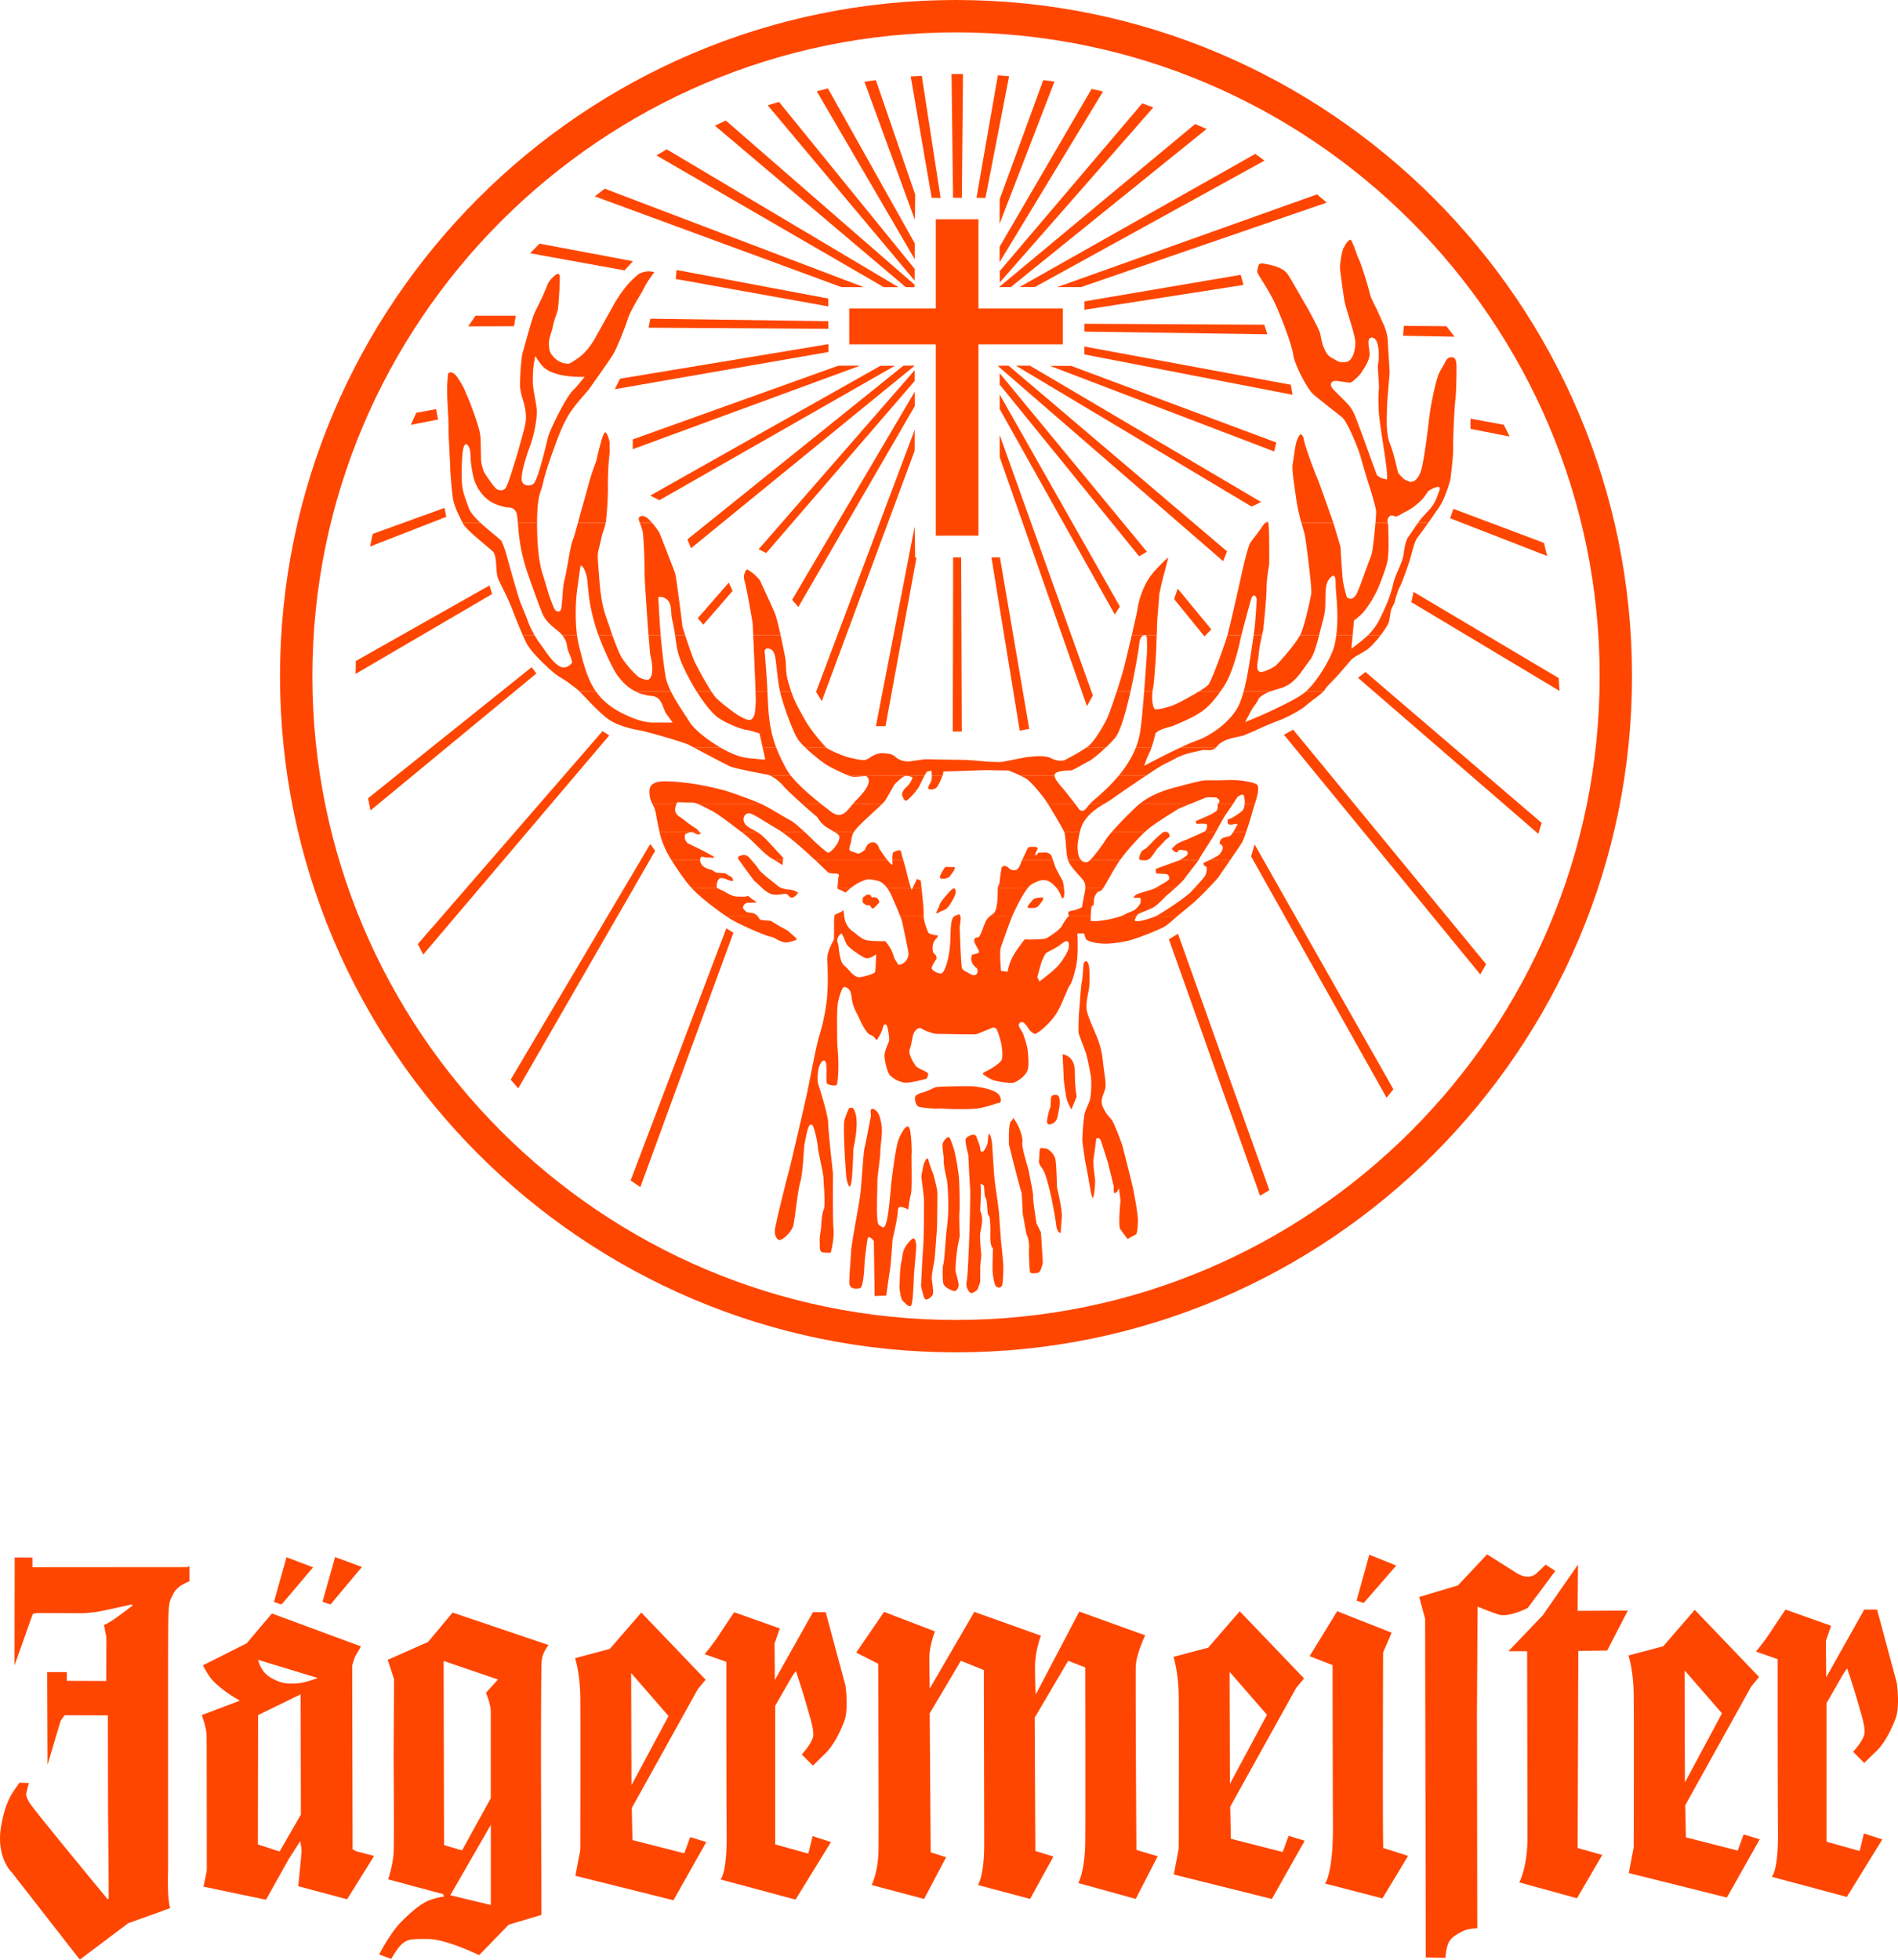 <svg height="100%" viewBox="296.261 450.634 317.865 328.102" width="100%" xmlns="http://www.w3.org/2000/svg">
    <g fill="#ff4600">
        <path
            d="m441.98 602.282c.187.187.265.639.607.39.343-.25.733-.734.858-.843s.062-.296-.048-.514c-.108-.22-.265-.327-.482-.422-.219-.094-.64.063-.718-.077-.078-.142-.093-.345-.312-.359s-.422-.139-.608.094c-.188.234-.468.156-.515.484s-.078.701.047.776c.124.078.344.3.593.375.252.08.392-.091.578.096m-18.101-2.994s.936.998 1.934 1.123c.997.124 1.934-.251 2.245-.062.312.187.437.687.936.562.499-.126.936-.813.936-.813s-.624-.435-1.31-.496c-.687-.064-1.56-.188-1.996-.562-.438-.375-2.993-2.308-3.305-2.869s-1.248-1.559-1.248-1.559-.499-.75-1.061-.812c-.561-.062-1.371.25-1.123.624.25.375 1.062 1.497 1.062 1.497l1.559 2.12zm30.622 36.983c.562.062 4.614.187 5.988-.125 1.371-.312 2.119-.562 2.618-.747.498-.188.873.062.75-.813-.126-.873-1.062-1.247-1.748-1.496-.687-.251-2.183-.499-2.743-.562-.562-.063-5.987 0-6.362.125-.374.124-1.621.748-2.12.872-.499.126-1.31.375-1.372.812-.062.438.062 1.436.687 1.621.624.188 2.682.313 2.682.313s1.059-.062 1.62 0m-15.467-.186s.81.687.686 3.117c-.125 2.433-.562 3.368-.562 4.304 0 .937-.187 3.93-.187 3.93s-.188 2.683-.624 1.621c-.437-1.06-.374-1.871-.499-3.306-.125-1.434-.374-6.673-.187-7.484s.81-2.118.81-2.118zm3.701 31.537-.125-9.195c-.066-.087-.52-.658-.814-.658-.112 0-.186.092-.226.276-.186.862-.496 3.648-.499 3.677-.014.452-.144 4.462-.781 4.591a3.43 3.43 0 0 1 -.68.076c-.741 0-1.117-.354-1.117-1.055 0-.739.099-2.13.186-3.354.054-.748.104-1.455.126-1.947.034-.697.422-2.894.799-5.017.331-1.87.674-3.805.762-4.653.068-.67.154-1.785.247-2.964.157-2.042.32-4.154.439-4.59.122-.447.521-2.521.784-3.892.148-.767.255-1.321.276-1.407.015-.059.001-.193-.014-.338-.028-.291-.065-.656.074-.812.091-.102.234-.103.436-.002.773.387 1.025 1.123 1.27 2.525.165.951.029 2.213-.08 3.228-.057.533-.106.995-.106 1.332 0 .518-.134 1.616-.263 2.68-.122 1.004-.236 1.953-.236 2.372 0 .485-.02 1.435-.036 2.271-.015.688-.027 1.284-.027 1.532l-.001.196c-.014 2.057.103 3.152.351 3.259.09.038.183.107.271.174.136.102.277.205.408.205.248 0 .456-.399.635-1.223.296-1.352.477-3.354.622-4.965.069-.768.128-1.43.188-1.892l.053-.404c.219-1.704.675-5.25 1.136-6.343.398-.946 1.024-2.052 1.476-2.052.082 0 .155.035.217.106.396.463.503 4.122.444 4.523-.02.145-.013.859-.004 1.768.021 1.853.046 4.389-.121 4.974-.246.861-.434 2.472-.436 2.487l-.01.085-.062-.06c-.001-.002-.125-.12-.481-.239-.038-.014-.08-.028-.126-.046-.181-.065-.404-.146-.604-.146-.311 0-.463.213-.463.651 0 1.053-.838 4.599-.874 4.749-.012.175-.312 4.433-.436 5.112-.123.678-.618 4.266-.623 4.303l-.006.033-.034.002zm4.157-1.539s.125 1.995.624 2.432c.499.438 1.061 1.188 1.372.624.312-.562.438-5.176.438-5.176s.436-4.554.373-4.927c-.062-.375-.187-1.312-.623-.999s-1.123 1.061-1.436 1.872c-.311.81-.249 1.309-.436 2.057-.188.75-.25 2.495-.25 2.745 0 .249-.062 1.372-.062 1.372m6.299-10.041s-.312 4.677-.437 5.55-.499 2.435-.437 3.182c.062.749.374 2.245.125 2.683-.25.436-1.061.998-1.311.623-.249-.373-.624-2.12-.624-2.12s.25-5.301.375-6.735.125-7.298.125-7.731c0-.438-.437-3.618-.437-3.867 0-.25.374-1.997.374-1.997s.561-1.683.811-.748c.249.937.811 2.37.811 2.37s.686 2.37.686 3.181c.001.809-.061 5.609-.061 5.609m2.931-12.661s.624 2.807.749 4.679c.124 1.871.124 5.363.062 5.676-.062.312.062 3.866.062 3.866s-.374 1.809-.437 2.309c-.062.498-.373 3.181-.248 3.679.123.5.561 1.936.497 2.308-.062.375-.311 1.123-1.06.812-.748-.312-1.497-.688-1.559-1.436s-.125-2.37.062-2.994c.188-.623.438-5.052.5-5.361.062-.312.249-1.871.312-3.307.062-1.435-.062-4.803-.249-5.551-.188-.749-.562-2.559-.499-3.056.062-.499-.312-2.371-.188-2.87s.936-1.56 1.247-.873c.313.684.749 2.119.749 2.119m3.866-1.87c.188.498.437 1.122.437 1.496s.312.749.687.188c.375-.562.5-.937.561-1.311.062-.374.062-1.871.374-1.247.313.623.374 1.684.374 1.684l.312 4.804s.125 1.495.312 2.681.498 3.618.498 3.618.374 5.426.436 5.737.312 3.242.312 3.242 0 3.307-.25 3.556c-.248.251-.436.375-.871.125-.438-.249-.687-2.12-.687-3.057 0-.936.062-3.368.062-3.368s-.499-.312-.437-2.245-.125-2.992-.125-2.992l-.312-.562s-.126-2.184-.25-2.433c-.123-.25-.249-.623-.249-.623l-.124-1.623s-.686-.685-.561 0c.125.687-.063 4.18-.063 4.18s.312.624.312 1.497c0 .874-.188 1.561-.312 2.246-.126.687.188 3.679.188 3.679s-.188 1.747-.188 2.059v2.37s-.374 1.435-.686 1.56c-.313.126-.749.622-1.122.188-.375-.438-.625-.999-.438-1.936.188-.935.438-8.044.438-8.044s.186-7.049.123-7.299c-.062-.248-.312-5.675-.312-5.675s-.622-2.308-.436-2.682c.187-.375 1.062-.812 1.434-.687.376.125.376.375.563.874m6.238-3.306c.562.748 1.372 2.619 1.248 3.68-.125 1.061.997 4.239 1.123 5.053.123.81.747 3.555.685 4.053-.062.5.562 4.49.562 4.49l.748 1.497.313 5.053s-.313 1.56-.748 1.684c-.438.125-1.248.188-1.373-.062s-.25-3.617-.187-3.992c.062-.373-.063-1.621-.313-2.12-.249-.499-.562-2.993-.686-3.305s-.124-3.742-.312-4.116c-.188-.375-2.059-7.858-2.059-7.858s-.125-3.555.374-3.93.063-.876.625-.127m4.863 4.691s.298-.017.493.073c.53.242 1.304.979 1.442 1.845.187 1.188.249 4.617.249 4.617s.935 3.805.81 5.052c-.124 1.247-.187 2.557-.187 2.557s-.562.188-.75-1.31c-.187-1.497-.81-4.616-.81-4.616s-.747-3.367-1.248-4.365c-.499-.996-.933-.996-.81-1.995.08-.64.007-1.523.201-1.826.11-.171.61-.032.61-.032m.562-4.941s-.313 1.247.686.873c.998-.374.998-1.062 1.248-2.309.248-1.246.248-2.493-.374-2.556-.624-.062-.874.124-.935.497-.064.375 0 1.498-.188 1.809-.188.315-.437 1.686-.437 1.686m2.557-10.789s2.062.124 2.059 2.868c-.002 2.744.312 4.179.312 4.179l-.875 2.184s-.748-1.247-.873-2.059c-.124-.812-.437-2.683-.437-3.243.001-.562-.186-3.929-.186-3.929m3.48-14.85s.029-.498.253-.66c.53-.383.708.708.749 1.148.062.682.091 2.657-.093 3.602-.094.486-.233 1.123-.316 1.77-.083.648-.109 1.33.039 1.894.141.534.472 1.385.799 2.176.324.784.643 1.509.769 1.806.247.587.861 2.128 1.046 4.005.096.954.235 1.86.342 2.653.104.794.172 1.453.127 1.93a2.88 2.88 0 0 1 -.179.707c-.09.252-.194.508-.28.771-.178.54-.283 1.14.004 1.815.272.642.568 1.081.846 1.432.267.336.514.583.7.847.355.504 1.628 3.724 1.844 4.62.219.903 1.434 5.577 1.746 7.134.312 1.567.745 4.042.745 4.896 0 .431-.015 1.03-.077 1.547-.03.25-.07.479-.125.656-.06.188-.118.254-.142.267-.301.148-1.082.575-1.393.744l-.145-.196s-.623-.809-1.06-1.43c-.389-.558.024-4.755.03-4.814l-.254-2.061s-.257.488-.274.513a.68.68 0 0 1 -.092.11.646.646 0 0 1 -.381.192c-.163.025-.141-.857-.122-1.063l-.94-3.86c-.062-.251-1-3.191-1.188-3.755-.104-.31-.26-.465-.439-.508a.417.417 0 0 0 -.211.005.84.84 0 0 0 -.162.084s-.322 2.627-.445 3.311c-.067.371-.018 1.146.052 1.863.07.727.164 1.43.196 1.68.027.229 0 .957-.079 1.677a9.462 9.462 0 0 1 -.147.969c-.027.13-.058.242-.09.329-.035.092-.059.119-.059.119-.032-.028-.073-.098-.122-.228-.095-.249-.171-.606-.234-.923-.126-.626-.689-4.004-.813-4.442-.062-.216-.169-.924-.276-1.678-.108-.764-.219-1.575-.281-1.98-.12-.782.188-4.313.37-4.981.092-.334.183-.561.296-.818.117-.268.259-.564.446-1.034.391-.977.386-3.32.323-4.007-.062-.69-.628-3.396-.817-4.023-.186-.624-1.122-2.991-1.246-3.428-.113-.397.005-3.294.068-3.865.031-.281.109-1.391.195-2.477.086-1.103.179-2.132.232-2.292.071-.212.134-.88.18-1.458.046-.603.085-1.291.085-1.291" />
        <path
            d="m470.338 614.958s2.424-1.771 3.217-2.738 1.586-2.292 1.676-2.819c.087-.528.175-1.808-1.059-.838-1.234.971-2.379 1.365-2.688 1.63-.309.267-.573 1.06-.705 1.277-.132.222-.793 2.784-.793 2.784zm-27.345-4.56s-1.061.896-1.81.632c-.748-.267-2.819-1.765-3.129-2.291-.308-.529-.712-1.984-.977-1.765-.156.132-.49.512-.58.918-.062.283.068.547.14.89.177.838.201 2.874 1.039 3.542.837.668 1.597 2.046 2.609 1.914 1.014-.133 2.445-.606 2.533-.87.089-.264.175-2.97.175-2.97m-5.335-6.315.031.244c.024.174.052.322.08.419.112.376.525 1.322 1.296 1.824.176.112.345.245.513.383.173.141.345.287.521.425.357.279.749.54 1.218.657.454.111 1.284.158 1.983.176.556.014 1.042.012 1.228.011.157.188.655.798.947 1.354.177.334.316.712.413 1.007.098.295.157.535.157.535l.576.882c-.01.06.016.124.147.162a.266.266 0 0 0 .11.005l.116-.023c.791-.147 1.507-1.106 1.408-1.943-.088-.751-.928-4.635-1.061-5.26-.033-.155-.143-.467-.295-.855h3.901c.077 1.135.807 2.751.807 2.751s.438.312 1.248.375c.81.062-.125.561-.375 1.186-.249.622-.249 1.685.125 1.934s.374.81.374.81-.624.874-.81 1.436c-.188.562 1.247 1.186 1.683.999.438-.188 1.372-2.495 1.436-6.05.041-2.405.227-3.126.594-3.438h1.094c.092.514-.129 1.483-.129 1.815 0 .499.125 3.491.125 3.491s.124 2.87.249 3.308c.125.436.748.624 1.496 1.06.748.438 1.061-.187 1.061-.187s.187-.688-.188-.937c-.373-.25-.748-.812-.811-1.247-.062-.437.158-.937.158-.937s1.191-.157 1.144-.465c-.07-.467-.739-1.219-.804-1.842-.061-.624.625-.562.625-.562.374-.062.748-1.436 1.248-2.559a2.54 2.54 0 0 1 .687-.941h3.775c-.636 1.565-1.674 4.614-1.894 5.199-.256.678.043 3.909.043 3.909l1.101.129s.17-1.154.766-2.342c.594-1.188 2.079-3.056 2.079-3.056s3.104.086 3.654-.212c.552-.296 2.248-1.356 2.63-2.12.286-.571.788-1.222 1.021-1.51l3.769.001c-.013.385-.013.662-.013.662s-.187.093.281.093c1.112.103 3.332-.32 4.632-.758l2.738.003a2.056 2.056 0 0 0 -.193.408c-.041.149-.243.333.21.366.599.069 2.159-.368 3.109-.773l3.691-.001c-.764.657-1.543 1.353-1.986 1.623-1.105.674-4.995 2.17-6.227 2.446-1.246.281-2.705.48-3.745.48-1.104 0-3.165-.253-3.372-.926-.205-.671-.225-.706-.224-.778h-1.148s.249 3.341-.186 5.402c-.283 1.346-.701 2.82-1.111 3.346-.23.3-.449.995-.835 1.788-.164.34-.794 2.138-1.749 3.403-1.286 1.703-2.979 2.924-3.219 2.87-.207-.046-.688-.352-.946-.714-.124-.175-.245-.357-.361-.526a3.459 3.459 0 0 0 -.358-.453c-.537-.538-.938-.221-1.028.142-.03.126.024.273.073.385.055.12.133.262.219.403l.245.399c.076.126.131.224.156.287.125.311.739 2.099.8 2.881.062.812.302 2.588-.114 3.479-.42.9-1.751 1.781-2.31 1.896-.582.116-2.041-.123-2.926-.312a4.07 4.07 0 0 1 -1.161-.473c-.363-.208-.688-.438-.965-.625-.065-.137-.011-.204.105-.286.11-.078.247-.15.376-.215l.312-.146c.243-.122 1.777-1.012 2.179-1.548.226-.301.267-.774.26-1.211-.008-.44-.07-.897-.102-1.214-.065-.645-.57-2.348-.829-2.863-.176-.354-.516-.359-.747-.308a1.58 1.58 0 0 0 -.299.108l-.114.062c-.173.071-2.111.865-2.335.921-.096.024-1.522.014-3.067-.012-1.521-.025-3.097-.056-3.439-.056-.646 0-2.109-.545-2.523-.841-.295-.211-.593-.137-.824.03-.225.161-.409.419-.539.646-.075.132-.135.333-.187.552s-.101.479-.151.747c-.104.539-.21 1.075-.355 1.396-.193.426.039 1.093.289 1.622a7.56 7.56 0 0 0 .729 1.234c.154.192.525.38.876.552l.557.273c.176.089.342.179.477.269.344.229-.013.841-.135 1.026-.372.104-2.45.665-3.389.665-1.003 0-2.148-.659-2.689-1.199-.511-.512-.886-2.378-.949-3.201-.028-.366.115-.896.294-1.396.18-.497.38-.933.442-1.086.148-.373-.061-1.563-.241-2.404-.112-.527-.419-.613-.665-.265-.076.105-.13.558-.186.68l-.262.608c-.061.12-.532.993-.695 1.131-.084.067-.205-.307-.37-.44-.088-.072-.185-.159-.298-.242a1.528 1.528 0 0 0 -.446-.226c-.53-.158-1.375-1.738-1.765-2.65-.188-.438-.454-.906-.696-1.424-.239-.506-.45-1.051-.54-1.652-.047-.312-.082-.584-.122-.815a3.207 3.207 0 0 0 -.16-.631c-.153-.386-.41-.638-.887-.807-.554-.195-1.037 1.906-1.163 2.44-.255 1.084-.174 3.79-.174 5.403 0 1.625.054 1.858.179 3.924.086 1.416-.003 4.306-.266 4.621-.203.243-1.257.052-1.584-.209-.029-.023-.066-.081-.093-.228a3.705 3.705 0 0 1 -.031-.579c0-.5.03-1.187 0-2.062-.016-.43-.071-.724-.193-.869-.189-.232-.426-.079-.536.031-.24.237-.468.754-.534.983-.127.443-.389 2.047-.059 2.972.314.881 1.612 5.153 1.612 6.306 0 1.188.812 8.5.812 8.5.005.389-.068 7.82.084 9.213.172 1.564-.442 4.229-.532 4.099-.1-.146-1.365.053-1.551-.257-.175-.292-.211-.45-.218-.645-.008-.229.023-.494-.008-.965-.03-.448.029-.994.1-1.485l.101-.663c.029-.2.05-.361.05-.46 0-.381.127-2.211.419-2.793.181-.362.156-1.611.103-2.756-.055-1.175-.147-2.34-.147-2.621 0-.303-.241-1.467-.472-2.575-.116-.561-.233-1.117-.321-1.561-.089-.455-.144-.767-.144-.854 0-.455-.377-2.728-.828-3.629-.166-.332-.435-.329-.611-.062-.122.185-.229.514-.322.863-.188.713-.344 1.635-.438 2.04-.049.207-.09.617-.131 1.146l-.131 1.803c-.102 1.322-.241 2.739-.484 3.593-.252.878-.456 2.354-.646 3.76-.093.694-.414 3.21-.506 3.499-.357 1.129-1.409 2.001-1.886 2.311l-.483.141c-.249-.077-.938-.604-.686-2.016.306-1.714 1.967-8.315 2.271-9.415.308-1.103 2.651-11.184 3.143-13.513.488-2.324 1.449-7.557 2-9.328.558-1.797 1.182-4.687 1.305-6.707.082-1.35.174-2.969.003-5.926-.079-1.373.931-2.998 1.076-3.359.029-.075.042-.2.05-.329.009-.137.014-.312.016-.514.004-.397 0-.896 0-1.391 0-.487.004-.974.027-1.349.007-.13.017-.247.03-.346zm-14.462 0 .082.118.141.215c.039.059.09.129.146.173l.18.067c.06.013.137.024.227.037.171.021.389.041.604.06l.59.047.202.021.144.071c.058.052.137.113.276.19.104.059.418.249.727.434.303.184.622.373.725.415.083.035.242.125.399.216.17.099.338.193.421.231.124.055 1.438 1.23 1.569 1.378.035.039.053.188-.025.23-.276.154-.375.145-.619.218-.363.109-.57.188-.948.217-1.025.074-2.089-.833-2.481-.892-1.13-.177-5.253-2.046-6.707-2.882a15.676 15.676 0 0 1 -.893-.564z" />
        <path
            d="m454.002 603.154c.561-.187.936-.437 1.372-1.122.437-.687.998-1.621.937-2.12-.063-.5-.188-.937-1.123.124-.937 1.062-1.435 1.623-1.622 2.246-.187.622-.748 1.31-.374 1.246.373-.061.249-.186.81-.374m3.123.928c-.047-.262-.171-.407-.441-.304-.262.102-.479.155-.653.304zm-21.127 0 .016-.108c.01-.049.02-.089.03-.122.291-.221 1.133-.554 1.146-.559l.13-.127a1.21 1.21 0 0 1 .133-.136c.087.111.126.415.167.755l.038.297zm62.603-4.707c-.969 1-2.057 2.082-2.494 2.44-.424.344-1.278 1.058-2.187 1.814-.174.145-.354.298-.534.451h-3.692c.115-.048.224-.097.319-.146.87-.435 4.898-3.084 5.769-4.034l.482-.524zm-5.586 0a46.042 46.042 0 0 1 -1.379 1.199c-.16.119-1.584 1.702-2.335 2.058s-2.295.948-2.452 1.068c-.079.059-.187.218-.281.382h-2.737a5.02 5.02 0 0 0 .73-.304c.793-.436 1.413-.559 1.747-.811.421-.319.967-.999.981-1.294.016-.298.096-.722-.218-.719-.354.005-.839-.006-.839-.006-.238-.104.028-.32.309-.524.282-.202 2.604-.825 2.901-.95a3.57 3.57 0 0 0 .191-.097zm-15 0c-.013.2-.043.416-.091.651-.169.848-.466 2.503-.466 2.503s-.857.466-1.748.593c-.89.127-.424.807-.424.807l-.125.152 3.768.001c.013-.374.035-.854.081-1.271.094-.842.188-.435.346-.562.154-.124.061-.997.154-1.247.094-.248.248-.653.499-.935.249-.281.404-.062.811-.468a1.62 1.62 0 0 0 .171-.222zm-4.761 0c.561.724.718 1.33.718 1.33s.254.679.466.085c.102-.283.077-.865.016-1.416zm-9.896 0a48.247 48.247 0 0 1 -.042 1.671c-.043.889-.17 1.779-.468 2.288-.176.303-.514.446-.862.748h3.774c.102-.249.193-.462.27-.619.429-.89 1.413-2.953 2.312-4.09zm-14.291 0c-.076.178-.117.287-.117.287s-.04-.107-.104-.289l-3.964.002c.33.461.542.91.636 1.115.163.359 1.052 2.363 1.53 3.592h3.901a2.391 2.391 0 0 1 -.004-.304c.041-.731-.185-2.948-.346-4.403zm-10.405 0a6.452 6.452 0 0 0 -.539.477l-.236.237-.356-.188c-.233-.121-.523-.268-.636-.295-.098-.024-.283-.129-.393-.191l.003-.038zm-22.215 0c.166.081.75.347.984.441a.913.913 0 0 1 .133.067l.121.082c.092.064.196.139.375.224.168.079.394.209.646.318.256.113.553.219.851.233l.441.021.9.009c.084 0 .181-.017.267-.033l.265-.053a.724.724 0 0 1 .197-.012c.078.086.154.156.234.225.083.071.186.147.292.224.205.146.426.286.549.373a2 2 0 0 1 .293.247 43.76 43.76 0 0 1 -1.605.043c-.043.001-.225.103-.344.177a.746.746 0 0 0 -.28.346.992.992 0 0 0 -.062.195.38.38 0 0 0 .084.327c.067.075.146.173.23.261.089.091.196.188.319.244.067.031.159.054.249.07.092.02.198.034.307.05.203.03.412.055.524.084.09.022.291.126.534.289.085.059.166.149.244.255h-5.241c-1.727-1.155-4.574-3.338-5.811-4.705z" />
        <path
            d="m453.877 597.729c.562.063 1.186 0 1.497-.437.312-.436 1.309-1.622.499-1.497-.811.125-1.186-.249-1.497.25s-1.06 1.621-.499 1.684m-3.277 1.646c-.086-.775-.153-1.335-.153-1.335l-.686-.249s0 .249-.312.812a9.38 9.38 0 0 0 -.382.775zm51.661-4.707c-.894 1.307-1.766 2.568-1.892 2.773-.113.182-.891 1.022-1.769 1.932l-2.338.002c.82-.888 1.776-1.939 1.892-2.242.299-.775.156-1.338.156-1.338-.085-.15-.296-.094-.38-.249-.093-.172-.252-.383.025-.502.097-.042.419-.188.805-.375zm-5.286 0c-.51.75-2.066 2.652-2.341 3.098-.163.267-.91.971-1.619 1.607l-3.382.002c.57-.303 2.007-1.163 2.007-1.163l.452-.403s.016-.734-.437-.812c-.452-.077-1.731-.108-1.731-.108s-.232-.7-.029-.795c.2-.094 3.491-1.263 3.787-1.387.022-.009.047-.021.073-.034zm-9.171 0c.15.014.283.018.412-.002zm-12.656 0c.039.114.086.23.138.345.424.935 2.087 2.555 2.426 3.062.246.369.336.781.302 1.301h2.977c.539-.795 1.766-3.197 2.83-4.707h-5.034c-.42.388-.573.379-.953.292a1.009 1.009 0 0 1 -.476-.291zm-7.722 0c-.074.159-.123.26-.123.26s-.34 1.188-.849 1.357c-.508.169-1.06-.084-1.272-.339s-.678-.34-.678-.34-.424 0-.509.383a21.563 21.563 0 0 0 -.298 2.129c-.041.593-.338 1.06-.338 1.06l-.001.195 4.983.002c.26-.331.514-.582.743-.705 1.026-.552 2.129-1.146 3.36-.128.335.277.6.563.809.833h1.199c-.069-.604-.184-1.168-.229-1.257-.085-.17-1.101-1.96-1.271-2.469-.078-.237-.203-.621-.327-.982zm-21.723 0c.025.679.118 1.041-.434.441a8.035 8.035 0 0 1 -.369-.439l-12.092-.002c1.139 1.062 1.97 1.875 2.085 1.979.12.104.271.163.516.197.255.038.58.047 1.014.069.301.015.36.24.326.405a.888.888 0 0 1 -.084.211l-.16 1.846h2.157c.044-.034.088-.065.131-.097.222-.155.421-.321.698-.504a6.667 6.667 0 0 1 1.185-.615c.527-.22.799-.312 1.114-.306.145.004.3.026.505.064.193.037.436.086.764.141.797.135 1.405.732 1.824 1.315h3.964a19.24 19.24 0 0 1 -.521-1.771 69.017 69.017 0 0 0 -.771-2.938zm-18.315 0-.067.821c-.247-.172-.682-.46-1.289-.821zm-13.879 0c.003.237.085.454.224.682.084.141.176.234.279.316.092.073.196.135.32.216.227.148.514.243.745.309l.308.077.104.026.139.078.167.122.181.127c.055.036.116.074.17.095l.141.031.188.021.488.032c.346.021.678.031.707.031l.447.278c.195.123.398.224.562.328.163.104.241.187.266.262.041.132.084.31.095.447-.242.029-.894-.189-.994-.225-.054-.028-.25-.13-.479-.201-.246-.074-.633-.15-.883.073a.827.827 0 0 0 -.207.29c-.037.087-.062.184-.096.296a2.846 2.846 0 0 0 -.104.513 1.06 1.06 0 0 0 0 .239c.01.061.037.176.146.23a.31.31 0 0 1 .026.013l-4.305-.002c-.066-.074-.131-.146-.188-.217 0 0-.869-.933-2.001-2.619-.384-.573-.808-1.193-1.226-1.869h4.78z" />
        <path
            d="m472.625 594.668c-.142-.413-.282-.795-.351-.886-.125-.169-.637-.424-.849-.424s-1.272.044-1.272.044-.466.678-.509.38c-.043-.296.382-.976.382-.976s.095-.424-.595-.381c-.686.042-.898-.127-1.151.424-.189.409-.638 1.358-.854 1.818h5.199zm-25.07 0a4.374 4.374 0 0 0 -.164-.494c-.125-.249-.125-1.185-.499-1.185s-.935.312-.935.312-.188-.188-.25.812c-.012.197-.01.387-.004.555zm57.4-4.707c-.264.772-.52 1.438-.695 1.734-.246.414-1.132 1.715-1.999 2.977l-3.5-.004c.726-.35 1.677-.841 1.806-1.048.197-.316.717-.969.361-1.412-.118-.151-.4-.289-.4-.289s-.039-.513.315-.829c.356-.317.984-.317 1.378-.476.156-.062.367-.338.566-.651zm-5.085 0c-.041.074-.072.136-.095.179-.237.475-2.491 3.876-2.65 4.272-.02.052-.073.14-.15.254l-3.22.002c.354-.165 1.188-.668 1.346-.914.173-.266.03-.687-.296-.718-.329-.031-.936-.188-1.123-.031-.186.156-.218.374-.375.343a.918.918 0 0 1 -.448-.212c-.152-.131-.361-.303-.281-.427.075-.124.45-.546.887-.826.437-.281 1.121-.487 1.836-.807.851-.381 1.914-.854 2.459-1.117zm-8.791 0c-.07.038-.146.097-.25.191-.28.249-.874.748-.874.748s-.592.593-.936.966c-.343.375-.873.843-.873.843s-.748.342-.842.717c-.094.374-.593 1.187.062 1.216.164.009.307.022.437.031l.412-.005c.207-.033.405-.123.649-.338.529-.468.936-1.403 1.434-1.839.499-.438.937-1.03 1.31-1.34.376-.313.625-.407.53-.688-.066-.202-.183-.404-.369-.502zm-3.111 0c-1.311 1.232-3.052 3.189-4.062 4.587-.027.04-.057.08-.085.12h-5.035c.004 0 .009-.003.012-.008.862-.797 2.496-3.129 2.779-3.633.093-.166.41-.558.853-1.065zm-13.474 0c.202.591.284 2.262.325 2.677.038.372.043 1.201.329 2.028l2.209.002a1.31 1.31 0 0 1 -.229-.304c-.249-.316-.378-1.031-.408-1.927-.007-.194.112-1.372.382-2.479zm-43.438 0a36.42 36.42 0 0 1 1.392 1.348c.077.086 2.299 2.148 2.521 2.1.578-.129 2.099-1.861 1.837-2.794-.055-.196-.349-.417-.732-.654l3.182.001c-.488.801-.317 1.256-.595 2.093-.375 1.123-.063.997.748 1.311.811.311.686.124.935.062.25-.062.812-.562.812-.562s.187-.998 1.123-1.186c.936-.186 1.247 1.062 1.247 1.062s.733 1.122 1.375 1.931l-12.091-.003c-.372-.347-.775-.72-1.199-1.104-1.414-1.282-3.047-2.688-4.363-3.606zm-7.957 0c.22.131.436.28.643.453.52.433 1.12 1.054 1.632 1.61.514.558.935 1.045 1.089 1.199.259.259.797.859.96 1.041l-.034.403h-1.356c-.16-.094-.331-.194-.515-.297-.638-.361-1.428-1.105-2.276-1.93-.424-.411-.856-.837-1.285-1.238a17.132 17.132 0 0 0 -1.273-1.094l-.197-.149zm-9.672 0 .22.251-.277.104a1.809 1.809 0 0 1 -.219.029.279.279 0 0 1 -.115-.008c-.1-.042-.242-.111-.368-.171l-.173-.082-.127-.051c-.03-.008-.127-.034-.236-.052a.83.83 0 0 0 -.377.004c-.078.026-.293.12-.348.144l-.135.04a.97.97 0 0 0 -.123.053c-.031.018-.092.053-.129.112-.072.121-.099.7-.022.846.058.112.139.263.228.393.082.121.201.274.35.324.158.054 2.48 1.191 2.555 1.241l.314.172.576.31c.207.112.41.224.566.313l.186.111a.507.507 0 0 1 .09.212 23.581 23.581 0 0 1 -.676-.034l-.801-.034a1.942 1.942 0 0 0 -.291-.07 1.007 1.007 0 0 0 -.252-.021c-.06.003-.216.024-.266.172a1.236 1.236 0 0 0 -.067.399l-4.78.001c-.816-1.32-1.604-2.854-2.004-4.663-.002-.015-.006-.029-.009-.044h6.71z" />
        <path
            d="m491.77 589.96a.567.567 0 0 0 -.255-.058c-.213 0-.317 0-.435.061zm14.639-4.707c-.134.416-.267.812-.334 1.067-.16.603-.656 2.287-1.12 3.64h-2.169c.306-.479.582-1.047.582-1.047s.41-.451-.237-.317c-.854.179-1.265.127-1.265-.229s-.144-.524.253-.604c.395-.078 2.102-1.139 2.345-1.581.145-.259.219-.591.247-.927zm-3.672 0c-.472.715-1.032 1.549-1.148 1.689-.181.215-1.331 2.281-1.72 3.017l-2.111.001a4.43 4.43 0 0 0 .321-.167c.249-.157.507-1.045.217-1.17-.422-.182-1.62 0-1.651-.078-.032-.078-.202-.405-.016-.482l1.169-.5s2.058-.836 2.283-1.295c.169-.348.078-.875.125-.984l.013-.027zm-7.178 0-1.813.735s-3.727 2.26-5.036 3.32c-.222.181-.472.402-.74.654l-5.54-.003a59.642 59.642 0 0 1 3.152-3.306c.57-.55 1.008-.995 1.496-1.399zm-23.783 0c.842 1.339 2.511 4.167 2.702 4.669.007.013.011.026.016.039l2.605-.001c.054-.219.112-.433.177-.638.404-1.281 1.407-2.376 2.409-3.113.461-.34.97-.658 1.454-.955l-2.365-.001c-.683.773-.928 1.406-1.7 1.001 0 0-.326-.463-.738-1zm-32.696 0c-1.064 1.262-1.882 2.626-3.675 1.262a98.398 98.398 0 0 1 -1.627-1.263l-3.157.001c1.101.993 2.117 1.881 2.348 2.044.267.188.574.992 1.434 1.636.477.358 1.154.707 1.672 1.026l3.182.001c.166-.269.41-.581.776-.963 1.087-1.134 2.962-2.77 3.941-3.739zm-15.299 0c1.64.79 3.866 2.24 4.741 2.664.534.259 1.63 1.209 2.533 2.046l-3.81-.003a11.718 11.718 0 0 0 -.802-.524c-1.388-.817-2.421-1.47-3.175-1.916-.733-.436-1.255-.713-1.58-.713-.695 0-1.174.818-.728 1.655.229.431.697.705 1.192.972.25.135.52.273.793.434.05.029.101.059.15.09l-2.613.003c-.777-.59-1.697-1.297-2.57-1.938-.946-.696-1.85-1.322-2.457-1.638-.598-.31-1.239-.652-1.805-.918a15.047 15.047 0 0 0 -.476-.211zm-14.239 0a3.324 3.324 0 0 0 -.118.337c-.085.297-.154.707-.023 1.047.127.33.322.508.574.683.233.164.539.337.93.663.4.335.924.703 1.346.988.359.242.645.424.723.474l.454.516h-6.712c-.602-2.735-.602-3.443-.947-4.228-.045-.104-.137-.267-.24-.479z" />
        <path
            d="m487.076 585.253.245-.193c1.184-.905 2.936-1.841 5.486-2.521 2.567-.686 3.735-.977 4.56-1.148.809-.168 1.556-.111 2.63-.111 1.075 0 1.901-.054 2.854-.037.956.017 1.537.102 2.112.222.302.065 1.224.149 1.855.556.366.584-.031 1.903-.111 2.226a17.3 17.3 0 0 1 -.299 1.01l-1.697-.002c.066-.764-.108-1.552-.276-1.56-.107-.004-.276.007-.276.007s-.593.237-.751.513a39.3 39.3 0 0 1 -.671 1.042l-2.518-.002c.064-.104.234-.258.276-.387.046-.142-.078-.398-.188-.46-.108-.063-.328-.241-.328-.241s-1.573-.11-1.901.046c-.176.084-1.412.59-2.521 1.041zm-56.456 0c-1.37-1.237-2.871-2.638-3.159-3.011-.414-.535-1.352-1.312-2.092-1.698l3.376.002c1.245 1.57 3.274 3.311 5.033 4.706zm-25.093 0c-.277-.567-.646-1.488-.454-2.565.14-.795.964-1.162 2.174-1.228 1.135-.062 3.521.155 5.327.434 1.803.281 3.469.688 4.619.969 1.138.276 4.717 1.592 6.1 2.174.155.065.318.139.488.221l-10.604-.004c-.369-.149-.699-.252-.933-.252-.572 0-2.569-.048-2.569-.048s-.064.129-.134.3h-4.014zm78.052-4.707c-1.276 1.527-2.752 2.901-4.233 4.143-.224.188-.41.38-.571.563l2.365.001c.556-.339 1.082-.649 1.475-.934 1.075-.778 3.591-2.495 5.508-3.774zm-16.324 0c.383.183.733.37.965.531.812.561 2.612 2.729 3.333 3.832.066.1.141.217.224.348l4.56-.004a26.788 26.788 0 0 0 -.305-.39c-.86-1.079-.781-1.016-1.653-2.089-.345-.425-1.424-1.532-1.503-2.228zm-14.944 0c.002.356-.024.745-.134.962-.219.44-.727 1.116-.321 1.252.406.135 1.017.033 1.337-.373.286-.36.719-1.392.895-1.84zm-4.047 0c.393.067.812.22.812.22s-.196.895-.873 1.503c-.676.609-1.031 1.235-.812 1.658.221.422.338.998.812.66.474-.339 1.522-1.472 1.912-2.149.236-.411.632-1.271.957-1.894zm-9.697 0c.2.068.372.114.501.131.599.08 2.149-.171 2.271-.087 1.391.957-1.035 3.382-1.75 4.099a9.052 9.052 0 0 0 -.511.562l4.895.002c.313-.305.535-.548.611-.683.312-.563 1.496-2.62 1.496-2.62s1.209-1.209 1.745-1.407z" />
        <path
            d="m486.466 575.839c-.68 1.719-1.694 3.28-2.887 4.707h4.543c.697-.465 1.315-.873 1.757-1.156 1.657-1.062 1.612-.861 3.114-1.706.768-.433 1.871-.822 2.631-1 .752-.176 1.576-.352 1.965-.444.219-.054.883-.007 1.112 0 .195.006.736-.009 1.16-.401l-6.002.001c-2.73 1.288-5.969 3.011-5.969 3.011s.436-1.376.87-2.185c.11-.204.228-.5.341-.827zm-55.302 0c1.316 1.261 3.076 2.607 3.632 2.925.722.412 2.685 1.413 3.772 1.781l9.259.001a.335.335 0 0 1 .126-.031c.095 0 .203.014.312.031h2.808c.208-.401.388-.702.479-.728.237-.068.729-.17.729-.035 0 .068.03.398.03.765l1.776-.002.053-.136c.118-.322.102-.592.102-.592l7.059-.238 3.865.062s1.143.444 2.091.902l5.62.001a.557.557 0 0 1 .013-.217c.176-.609 1.883-.695 2.708-.695.362 0 2.331-1.231 3.056-1.566.442-.204 1.664-1.209 2.749-2.228l-3.269-.001c-1.154.785-3.083 1.84-3.598 2.069-.656.292-1.915-.102-2.336-.373-.166-.107-.895-.292-1.778-.296-.848-.004-1.646.118-2.003.147-.716.063-3.848.755-4.409.817-.303.035-1.796.021-3.114-.11-1.244-.124-2.628-.208-2.781-.224 0 0-3.518-.038-6.301-.112-.656-.017-1.056.043-1.74.15 0 0-1.594.223-1.706.223-.476 0-1.425-.121-2.112-.744a2.184 2.184 0 0 0 -1.225-.555c-.524-.055-.982-.161-1.589-.036-.54.112-1.226.488-1.302.554-.076.069-.834.576-1.223.559-.704-.031-2.067-.332-2.743-.521-.716-.198-2.933-1.117-3.502-1.547zm-7.17 0 .431 1.957s-.38.021-1.392-.086c-.996-.104-2.035-.121-3.403-.609-.8-.286-1.717-.729-2.644-1.261l-4.435-.001c1.789.957 5.401 2.869 6.052 3.144.785.334 5.487 1.239 6.151 1.335.17.023.383.105.615.227l3.376.002a8.013 8.013 0 0 1 -.745-1.087c-.741-1.333-1.3-2.51-1.726-3.62h-2.28z" />
        <path
            d="m478.133 575.839c.119-.078.229-.157.331-.229 1.103-.81 2.767-3.736 3.26-4.819.277-.607.938-2.485 1.555-4.367l2.312.001c-.725 3.226-1.633 6.484-2.494 7.632-.343.458-.991 1.124-1.696 1.784zm26.398-9.415c-.229.837-.486 1.599-.778 2.229-1.29 2.779-4.709 5.161-7.153 6.013-.687.239-1.676.674-2.74 1.176l6.003-.002c.06-.058.118-.121.173-.192.502-.672 1.379-1.092 2.225-1.333.842-.243 1.731-.39 2.074-.483.326-.089 1.39-.543 2.633-1.113 1.237-.566 2.789-1.21 3.446-1.444 1.297-.464 3.599-1.684 4.483-2.445a37.728 37.728 0 0 1 1.893-1.485c.456-.339.833-.656 1.087-.921l-2.929.003c-1.057.93-3.058 1.904-5.356 3.013-2.373 1.144-4.795 2.087-4.795 2.087s.904-1.759 1.219-2.262c.3-.481.785-1.067.966-1.489.242-.564 1.131-1.022 1.986-1.349h-4.437zm-16.656 0c-.177 2.242-.388 4.629-.604 6.316a12.666 12.666 0 0 1 -.805 3.103l2.637-.004c.304-.882.577-1.993.615-2.218.127-.753 2.298-1.245 2.88-1.402 4.333-1.847 5.747-2.523 8.031-5.79l-3.61-.005c-1.588.98-3.838 2.17-4.692 2.44-.489.153-1.382.393-1.632.444-.252.051-.924.142-1.111 0-.053-.039-.372-.741-.372-2.003 0-.298.028-.604.064-.88zm-60.977 0c.469 2.084 2.062 6.508 2.929 7.894.267.428.759.966 1.336 1.519l3.508.003a.712.712 0 0 1 -.095-.082c-.321-.354-2.485-2.742-3.48-4.557-.995-1.813-1.695-2.915-2.328-4.777zm-13.953 0c1.244 1.978 2.615 3.714 3.63 4.403 1.538 1.047 3.883 1.896 4.62 2.001.867.124 2.271.619 2.271.619l.526 2.392h2.281c-1.161-3.026-1.329-5.555-1.486-9.411l-1.995-.004c.032.968.047 1.646.035 1.809-.032.395-.094 1.455-.149 1.779-.027.166-.243.955-.739 1.147-.485.187-1.877-.668-2.078-.776-.428-.229-2.819-2.041-3.633-2.855-.195-.195-.488-.601-.818-1.104zm-10.22 0c.803.397 1.692.642 2.695.74 1.632.159 1.699 1.616 2.359 2.88l1.131 1.567h-3.316c-1.1 0-2.669-.362-4.794-1.393-2.233-1.084-3.688-2.331-4.721-3.793l-2.746-.002c.919.899 3.024 3.297 4.698 4.551 1.654 1.241 4.498 1.807 5.484 1.965.976.157 7.344 1.991 8.116 2.409.147.081.478.259.919.493l4.436-.003c-2.194-1.26-4.438-3.025-5.293-4.403-.916-1.473-2.185-3.235-3.06-5.01z" />
        <path
            d="m497.02 566.424c.82-.504 1.464-.955 1.646-1.192.52-.685 2.513-6.125 3.04-7.858.031-.101.064-.222.103-.363h2.355c-.101.402-.183.749-.236 1-.304 1.465-1.317 5.429-2.619 7.415-.236.36-.461.694-.678 1.004zm-13.742 0c.496-1.515.966-3.034 1.188-3.899.256-.988.821-3.35 1.325-5.516l2.001.001c-.544.194-.686.823-.783 1.783-.072.745-.641 4.169-1.419 7.629zm36.769-9.414c-.065.494-.15 1.001-.259 1.522-.402 1.939-2.774 6.025-4.794 7.85a2.045 2.045 0 0 1 -.048.041l2.93.001c.155-.163.264-.302.321-.414.185-.371 1.164-1.253 2.037-2.224.884-.981 1.709-1.98 2.114-2.447.423-.489.939-.81 1.371-1.037.209-.11 1.194-.684 1.484-.89.64-.455 1.522-1.434 2.267-2.401l-2.127-.001a8.658 8.658 0 0 1 -.327.305c-1.048.937-2.435 1.924-2.435 1.924l.206-2.229zm-13.835 0c-.033.237-.07.483-.111.739-.372 2.363-.815 5.922-1.569 8.677l4.436-.002a16.39 16.39 0 0 1 1.494-.478c2.686-.736 3.568-2.686 5.239-4.881.587-.771 1.078-2.491 1.477-4.057l-3.206.001c-.936 1.718-3.696 4.78-4.114 5.107-.442.347-1.99 1.091-2.445 1.037-.63-.074-.704-.741-.482-1.963.096-.52.155-1.642.371-2.707a102.7 102.7 0 0 1 .312-1.472zm-18.057 0c.098.1.17.306.175.454.021.683.068 1.992-.004 2.818-.055.637-.227 3.271-.453 6.14l1.401.002c.056-.424.131-.78.159-.934.094-.496.277-3.144.37-4.448.091-1.28.109-2.484.175-4.028zm-61.158 0c.333 1.519.636 3.042.761 3.699.124.65.127 1.569.186 2.408.058.84.332 1.74.667 2.817.053.169.104.332.158.488l-1.869.001a2.568 2.568 0 0 1 -.029-.129c-.436-2.055-.544-4.358-.793-5.665-.197-1.035-.615-1.45-1.419-1.405-.176.011-.081.081-.347.289.099 1.245.408 5.219.462 6.521l.015.394-1.994-.004c-.082-2.47-.275-6.842-.391-9.413zm-17.679 0c.326 2.24.324 3.337 2.201 6.936.433.83.918 1.675 1.426 2.48l2.465-.002a40.499 40.499 0 0 1 -1.219-2.008c-.737-1.287-1.416-2.642-1.558-2.892-.19-.34-1.052-2.794-1.614-4.514zm-12.814 0c1.062 2.911 2.52 5.787 3.078 6.577.917 1.3 1.932 2.241 3.143 2.839l5.909-.002c-.458-.926-.808-1.856-.942-2.749a99.953 99.953 0 0 1 -.783-6.664l-2.033-.001c.12 1.45.259 3.072.271 3.217 0 0 .912 3.34-.223 4.152-.259.186-.797.003-1.408-.222-.66-.243-2.42-2.29-3.15-3.448-.32-.507-.979-2.108-1.547-3.7zm-6.063 0c.449.563.711 1.159.77 1.696.13 1.165.696 1.696.87 2.881 0 0-.914 1.26-2.088.609-1.3-.722-2.429-2.651-3.315-3.838a14.042 14.042 0 0 1 -.884-1.35l-1.974.001c.238.54.461 1.019.644 1.363.763 1.434 3.019 3.607 4.486 4.855.728.619 1.465.985 2.26 1.521.399.269.706.544 1.037.778.331.232.715.546.926.739l.159.153 2.747.003c-1.476-2.087-2.085-4.612-2.867-7.718a15.001 15.001 0 0 1 -.313-1.698z" />
        <path
            d="m485.792 557.009c.484-2.079.913-3.979.957-4.314.09-.656.583-3.488 2.315-5.774.866-1.146 2.771-2.956 2.815-2.929.072.044-.467 1.969-.815 3.262-.177.652-.658 2.788-.668 3.003-.015.389-.139 1.948-.26 3.372-.115 1.38-.09 1.897-.145 3.111l-.014.273-1.823-.004c-.038-.037-.08-.058-.124-.053-.086.01-.166.028-.238.054zm-63.39 0c-.056-1.228-.095-2.045-.095-2.045l-.592-3.411c-.314-1.671-.661-3.356-.706-3.447-.047-.096-.271-.901-.074-1.407.107-.277.239-.819.557-.667.757.362 1.94 1.527 2.076 1.852.155.374 1.983 4.239 2.482 5.486.246.615.61 2.124.945 3.643zm-38.582 0c-.768-1.743-1.69-4.138-1.951-4.826-.174-.455-.766-1.721-1.26-2.743-.495-1.025-.971-1.873-1.074-2.408-.108-.557-.127-1.298-.186-2.001-.058-.695-.158-1.713-.558-2.077-.344-.312-1.632-1.372-2.778-2.371-1.16-1.01-1.994-1.837-2.226-2.299l-.052-.103 3.009-.001c1.181 1.103 2.577 2.158 3.399 2.924.293.274.869 2.176.869 2.176.309 1.109 1.998 7.292 2.522 8.545.53 1.269 1.043 2.5 1.228 3.054.104.314.477 1.175 1.03 2.13zm149.909-18.829c-.605.865-1.347 2.015-1.645 2.402-.533.692-.783 3.045-.783 3.045-.405 1.764-1.348 3.115-1.75 4.881-.479 2.105-1.294 3.911-2.262 5.85-.44.88-1.09 1.814-1.945 2.651h2.127c.6-.78 1.108-1.555 1.326-2.045.119-.268.307-1.44.334-1.67.055-.47.182-.84.48-1.37.271-.48.259-.723.446-1.334.095-.306.462-1.427.556-1.558.292-.408 1.563-3.798 2.001-5.486.435-1.675.68-2.469 1.11-3.001.213-.26.943-1.268 1.725-2.369zm-14.171 0c.31.952 1.12 3.731 1.198 3.995.021.332.295 5.087.445 5.932.146.821.564 2.456.629 2.521.081.08.391.272.67.257.344-.018.615-.356.738-.479.27-.268.885-1.934 1.408-3.373a250.064 250.064 0 0 1 1.262-3.41c.221-.573.533-3.431.7-5.438l2.065-.004c.042.206.096.44.096.74 0 1.661.15 4.326-.175 5.837-.181.841-1.141 3.536-1.739 4.795-.34.713-1.17 2.263-2.186 3.49-.594.718-1.652 1.488-1.652 1.488l-.229 2.479h-2.741c.356-2.705.144-5.112-.085-7.979-.051-.642.122-2.37-.607-1.914-.553.346-.959 1.06-1.046 2.088-.184 2.218.107 3.247-.521 5.413-.17.587-.373 1.462-.61 2.391l-3.206.001c.073-.134.137-.261.187-.378.663-1.581 1.58-5.793 1.705-6.634.131-.876-.859-8.604-1.075-9.748-.065-.336-.312-1.136-.576-2.072zm-10.883 0c.201.785.141 6.579.146 6.961-.045.234-.414 2.124-.444 4.039-.031 1.991-.556 6.896-.556 6.896a48.39 48.39 0 0 0 -.208.938l-1.399-.004c.279-1.971.336-3.365.509-5.791.027-.376-.108-.821-.435-.864-.304-.039-.421.339-.62 1.035-.156.549-1.034 3.721-1.504 5.618l-2.355.002c.632-2.302 2.255-9.63 2.49-10.719.25-1.155.999-4.133 1.297-4.67.304-.547 1.002-1.26 2.229-3.079.075-.112.198-.25.327-.357zm-103.198 0c.569.665 1.133 1.47 1.264 1.771.219.498 2.441 6.244 2.596 6.71.148.447 1.186 8.407 1.186 8.674 0 .109.209.796.498 1.677l-1.701-.002a31.342 31.342 0 0 0 -.494-2.651c-.328-1.428.141-3.027-1.393-3.664-.47-.195-.926-.086-.926-.086.124 2.387.235 4.398.403 6.402l-2.033-.001a123.946 123.946 0 0 1 -.173-2.23c-.032-.623-.482-6.838-.482-7.71 0-.875-.037-4.189-.259-6.97-.052-.644-.344-1.363-.544-1.92zm-22.488 0c.03.363.065.802.112 1.349a30.288 30.288 0 0 0 1.489 6.979c.554 1.6 1.96 5.595 2.522 6.881.695 1.592 2.1 2.423 2.795 3.056.199.182.378.373.533.566l2.457-.002c-.308-2.349-.267-5.213-.033-7.186.126-1.076.619-4.446.619-4.446.494-.141 1.035 1.451 1.131 2.348.184 1.725.232 3.793 1.218 7.241.19.665.42 1.357.672 2.047l2.315-.004c-.12-.34-.236-.68-.344-1.008-.617-1.881-.867-2.32-1.225-3.856-.463-1.986-.636-4.688-.667-5.188-.017-.25-.103-1.179-.149-1.854-.045-.673-.114-1.565 0-2.075.11-.484.36-1.499.594-2.521.195-.851.503-1.475.664-2.328h-4.649l-.129.475c-.271.974-.521 1.928-.741 2.446-.209.492-.496 1.98-.74 3.371-.244 1.39-.474 2.708-.631 3.227-.149.494-.234 1.338-.296 2.15s-.122 1.614-.186 2.224c-.017.161-.03.812-.407.922-.348.102-.664-.113-.816-.442-.443-.962-.928-2.407-.928-2.407s-.925-3.109-1.111-3.67c-.193-.58-.82-2.932-.852-7.746-.001-.188-.002-.37-.001-.547zm77.139 2.144h-7.146v-32.033h-14.497v-5.999h14.497v-14.949h7.146v14.949h14.122v5.999h-14.122zm-59.264-44.421-15.827-2.864 1.574-1.61 15.649 2.938zm34.106 6.033-25.553-4.596.149-1.503 25.404 4.783zm5.954-3.22-3.758-.016-41.285-15.185 1.653-1.29z" />
        <path
            d="m446.73 498.716h-2.459l-.059-.034-38.017-22.03 1.721-1.02.126.076zm2.447.009-1.235-.019-.068-.058-31.882-26.969 1.826-.862.123.107 31.49 27.382v.368zm.263-1.104-24.608-29.355 1.886-.572 22.722 27.954zm11.859-13.84-1.503-.028 3.58-20.509 1.886.154zm-3.955-.017-1.471-.028-.255-20.713h1.919zm-7.89 10.271-16.405-28.116 1.87-.481 14.535 25.928zm.021-6.606-8.445-23.108 1.913-.273 6.591 19.17zm4.314-3.647-1.495-.028-3.517-20.329 1.86-.086zm24.079 18.719v-1.404l26.169-4.447.491 1.69zm-14.202-14.395.015-4.11 7.302-19.958 1.878.258zm0 6.427v-2.575l.034-.059 15.378-26.382 1.905.447zm.026 3.406v-1.922l.059-.07 23.81-28.009 1.848.688-.239.272zm1.85.763h-1.958l32.83-27.304 1.923.826-.322.26zm4.041-.013h-2.565l39.473-22.289 1.536 1.13zm7.733.013h-4.002l43.519-15.526 1.622 1.381zm29.965 152.132-15.26-42.933 1.52-.928 15.305 42.923zm21.196-16.406-22.693-40.41.594-1.997.29.511 22.949 40.473zm15.691-20.643-32.88-40.137 1.547-.845 32.311 39.263zm9.717-23.543-30.192-26.124 1.259-.965.154.132 29.341 25.132zm3.564-23.922-24.819-14.864.357-1.719 24.308 14.421zm-2.077-22.593-16.268-6.325.569-1.57 15.148 5.696zm-6.28-20.001-6.563-1.29v-1.709l5.576 1.029zm-9.244-16.714-8.613-.164.144-1.65 7.115.052zm-31.336-.405-30.646-.451v-1.313l30.132.157zm4.22 10.127-34.878-6.762v-1.322l34.586 6.404zm-34.444 52.125-14.608-41.692v-3.706l15.608 43.622zm-11.252 4.104-4.738-28.999h1.426l4.908 28.709zm42.609-46.742-37.551-14.338 3.572.015 34.349 12.831zm-3.773 9.231-.115-.069-39.362-23.527h2.349l.059.035 38.666 22.799zm-4.765 9.139-37.765-32.715 1.827-.021 36.584 31.088zm-14.071-.811-.136-.167-23.221-28.589v-1.902l24.663 29.892zm-4.081 9.741-19.275-34.396v-2.441l20.134 35.509zm15.015 3.659-5.072-6.232.587-1.762 5.642 6.835zm-123.299-51.904 1.236-1.779h6.725l-.28 1.753zm-9.616 16.491.916-2.013 3.316-.62.348 1.741zm-6.826 20.375.453-2.117 12.024-4.354.298 1.493zm71.737 10.119-1.049-1.2 20.537-34.835v2.42l-.035.058zm-5.388-9.032-1.266-.632 26.126-29.969v1.805l-.061.069zm-12.592-.804-.595-1.489 36.175-29.084h1.897zm-5.295-8.04-1.543-.771 38.571-21.741h2.426zm-4.464-8.54v-1.637l34.43-12.346h3.638zm-3.002-10.045.879-1.76.126-.02 34.781-5.766v1.313zm35.751-10.107-30.101-.195.301-1.503 29.8.417zm-1.087 62.336-.96-1.555.043-.115 16.477-43.77-.016 3.539zm23.445 5.092h-1.512l.062-29.165h1.345zm-12.775-.901h-1.613l6.493-33.427.091 5.198h.222zm-30.514-16.993-.931-1.085 5.209-5.969.625 1.405zm-58.238 8.244.047-2.168.125-.07 22.25-12.574.451 1.437zm2.502 22.858-.413-2.037 27.391-21.943.804 1.045zm8.825 24.133-.898-1.762.11-.127 30.823-35.527 1.124.72-.186.219zm15.925 22.394-1.278-1.45.092-.156 23.288-39.301.818 1.145-.083.139zm20.442 16.542-1.63-1.121 16.031-42.22 1.182.748z" />
        <path
            d="m456.369 456.055c-59.438 0-107.792 48.355-107.792 107.791 0 59.438 48.354 107.792 107.792 107.792 59.437 0 107.792-48.354 107.792-107.792 0-59.436-48.355-107.791-107.792-107.791m0 221.004c-62.426 0-113.213-50.786-113.213-113.213 0-62.425 50.787-113.212 113.213-113.212s113.213 50.787 113.213 113.212-50.787 113.213-113.213 113.213" />
        <path
            d="m469.054 602.663c-.122-.001-.251-.003-.388-.002-.157 0-.249-.038-.284-.115-.078-.172.183-.47.457-.785a4.95 4.95 0 0 0 .291-.351c.295-.412.755-.451 1.338-.501a7.04 7.04 0 0 0 .189-.018c.17-.016.267.02.307.102.094.192-.219.593-.522.979-.065.083-.129.162-.184.235-.317.422-.716.456-1.204.456m43.696-74.387c-.132.585.093 2.455.333 4.077.118.802.295 2.271.594 3.703.146.695.345 1.443.535 2.124l5.346-.003c-.023-.076-.046-.14-.062-.19-.25-.715-2.354-6.711-2.631-7.304-.285-.599-2.104-5.411-2.264-6.56-.057-.412-.435-.967-.666-.666-.369.481-.604 1.147-.777 2.187-.169 1.004-.268 2.006-.408 2.632m-4.601 9.905.525.005-.003-.014c-.071-.258-.307-.166-.522.009m-104.892-.861c-.083.136.015.454.16.86l2.06-.001c-.334-.39-.67-.731-.922-.896-.638-.415-1.096-.29-1.298.037m-9.711-1c-.116.377-.291 1.08-.503 1.86h4.65c.033-.165.058-.338.076-.522.262-2.563.33-4.816.299-5.86-.016-.517.021-2.15.111-3.448.09-1.307.242-2.168.186-2.483-.062-.34.068-.949-.074-1.482-.145-.536-.311-1.089-.596-1.334-.202-.174-.478.613-.555.815-.154.397-.867 3.145-.927 3.596-.034.256-.39 1.123-.667 1.927-.261.757-.52 1.645-.556 1.743.001-.001-1.163 4.283-1.444 5.188m.612-22.591s-.958 1.228-1.52 1.828c-.564.605-.545.48-1.125 1.332-1.186 1.738-3.188 5.799-3.488 7.005-.401 1.616-1.444 6.131-2.25 7.539-.369.646-1.972.755-2.129-.375-.189-1.351.996-4.702 1.379-5.738.578-1.564 1.332-4.697 1.078-6.509-.393-2.791-.75-3.207-.563-6.066.073-1.113.144-1.412.375-2.503 0 0 .692 1.188 1.31 1.798 1.978 1.957 6.933 1.689 6.933 1.689m10.654-16.069c.383-.578.612-.896 1.039-1.443-.75-.215-1.259-.207-2.002.034-.779.252-.815.424-1.703 1.228-.869.789-2.08 2.425-2.953 3.91l-3.348 5.993c-1.268 2.16-2.4 2.972-3.113 3.441-.359.235-.92.626-1.172.684-.121.028-.469 0-.469 0s-.721-.056-1.363-.467c-.605-.387-1.184-1.069-1.336-1.482-.179-.48-.302-1.475-.111-2.223.098-.384.516-1.768.513-1.782-.024-.147.378-1.518.378-1.518s.461-1.195.52-1.632c.127-.95.297-3.558.322-5.093.01-.579-.063-1.208-.842-.541-.501.431-.799.778-1.006 1.104-.209.329-.459 1.048-.844 1.941-.383.889-.969 2.02-1.407 2.926-.431.89-.771 2.201-1.172 3.562-.402 1.363-.688 2.551-.892 3.16-.396 1.19-.548 5.462-.486 6.067.013.138.169 1.034.283 1.441.112.401.235.695.371 1.224.273 1.05.366 1.967.301 2.84-.062.861-.613 2.644-1.002 4.098-.392 1.46-.892 3.02-.892 3.02s-.226.749-.563 1.781c-.328 1.013-.689 2.155-1.031 2.531-.41.452-1.278.233-1.546-.074-.13-.148-.595-.692-.679-.815-.334-.485-1.205-1.65-1.371-2.113-.051-.14-.389-1.229-.407-1.668-.019-.452-.017-1.087-.037-1.706-.043-1.24-.003-2.304-.187-3.111-.371-1.64-1.682-5.146-1.926-5.635-.125-.25-.386-.939-.705-1.632-.322-.694-.625-1.146-1-1.741-.445-.703-1.082-1.231-1.558-.889-.214.155-.123.654-.21 1.259-.085.584-.057 1.872-.057 2.287 0 .842.26 4.55.228 5.643-.03 1.091.263 5.581.263 6.267 0 .684.264 4.232.48 5.597.208 1.303 1.107 3.039 1.617 4.05h3.008c-.93-.866-1.725-1.762-2.005-2.566-.574-1.652-1.076-2.666-1.142-4.534-.062-1.823.022-4.903.36-5.709.374-.89.91-.037 1.042.828.124.803-.034 1.768.521 4.175.533 2.312 1.998 3.686 2.957 4.272 1.002.612 2.502.968 3.056.968.804 0 1.209.657 1.305 1.217.06.347.097.744.147 1.35h3.217c.007-2.091.134-3.433.335-4.346.216-.98.485-1.476.63-2.186.283-1.393 1.318-4.514 1.693-5.45.375-.938 1.299-3.962 2.697-6.196 1.065-1.705 2.897-3.63 3.209-4.034.311-.404 3.436-4.815 4.151-5.968.704-1.133 2.082-4.703 2.519-6.078.227-.709 1.002-2.187 1.854-3.596.861-1.417.861-1.671 1.521-2.67m123.672 33.253c-.268.005-.088-.106-.324-.093-.48.025-1.304-.619-1.304-.619l-.958-2.609s-1.204-3.366-1.575-4.359c-1.769-4.708-1.275-3.887-4.621-7.24-1.078-1.077-.435-1.718.608-1.566.549.08 1.548.262 2.099.262.235 0 1.393-1.004 1.826-1.652.567-.85 1.407-2.112 1.402-3.143-.005-.757-.521-2.522.173-2.707 1.562-.412 1.469 3.57 1.219 4.447-.079.275.208 3.717.174 3.924-.11.659-.127 2.985 0 4.447.125 1.427.833 5.85.957 6.718.152 1.065.609 4.184.324 4.19m11.694-19.059c-.037-1.148-.297-1.519-1.113-1.37-.538.098-.76.764-.889 1-.266.487-.492.847-.741 1.299-.484.878-.914 2.658-1.444 5.375-.53 2.712-.633 5.731-1.522 10.377-.438 2.299-1.521 3.073-2.334 2.67-.344-.171-.717-.255-.926-.521-.213-.271-.755-.654-.853-1.073-.519-2.261-.916-3.76-1.409-4.931-.266-.628-.444-2.177-.444-3.223 0-1.053.036-2.023.036-2.521 0-.997.445-5.505.445-6.005 0-.498-.296-4.429-.296-5.113 0-.655-.226-1.833-.779-3.004-.28-.594-.624-1.41-1.036-2.3-.418-.897-.971-1.775-1.223-2.814-.284-1.169-.999-3.513-1.634-5.264-.124-.224-.481-1.06-.814-2.04 0 0-.601-1.659-.778-1.63-.119.02-.315.136-.555.407-.227.257-.403.646-.557.889-.291.467-.659 2.629-.63 3.411.032.809.58 4.592.703 5.337.031.185.155.833.335 1.408l.63 2.077c.451 1.456.872 3.026.889 3.633.03 1.146-.339 2.729-1.186 3.187-.447.242-1.339.209-1.743 0-.389-.2-.872-.49-1.297-.741-.485-.288-.956-1.179-1.223-2.001-.272-.839-.379-1.778-.519-2.151-.275-.733-1.872-3.778-2.336-4.521-.234-.375-.859-1.494-1.52-2.63-.664-1.144-1.409-2.53-1.852-2.93-.898-.806-2.354-1.146-3.448-1.334-.476-.081-.876-.129-1.038.148-.086.149-.204.747-.258.963-.088.35.319.899 1 2.003.657 1.07 1.464 2.379 2.073 3.742 1.215 2.706 2.746 6.864 2.967 8.452.216 1.533 2.299 5.667 3.411 6.598 1.152.966 3.965 3.156 4.743 3.78.831.665 2.694 5.043 3.188 6.895.248.935.812 2.871 1.409 4.707.591 1.82 1.095 3.747 1.112 4.152.01.242-.037.996-.115 1.935l2.065-.001c-.081-.4-.12-.698.356-1.174.07-.071.248-.064.47-.064.144.001.361.19.525.165.513-.084 1.03-.525 1.624-.797 1.354-.616 2.557-1.807 2.969-2.271l.869-1.218s2.562-1.603 1.739.174l-.521 1.391c-.832 1.657-1.812 2.163-2.881 3.664-.031.044-.062.088-.095.131l1.722-.004a134.058 134.058 0 0 0 1.909-2.748c.92-1.38 1.824-4.387 1.853-4.855.032-.497.441-3.318.41-4.968-.031-1.653.243-7.165.37-7.93.125-.736.229-4.522.187-5.823m-241.457 199.549 2.967.026v1.606l25.871-.019.432-.136v2.521s-2.01.675-2.664 2.01c-.655 1.335-.863 1.207-.893 5.666-.029 4.46-.025 10.527-.025 10.969v29.654s-.193 4.733.357 6.396c.012.036-7.035 2.545-7.035 2.545l-8.104 6.095-11.4-14.618s-2.672-2.498-1.785-7.699c.74-4.346 2.033-5.784 2.692-6.754.658-.968.468-.552.468-.552l1.482.055-.412 1.66s-.22.417.521 1.634c.742 1.217 12.83 15.835 12.83 15.835s.412.749.439-.055c.028-.804-.109-14.757-.109-14.757l-.028-15.642-7.252-.026-.659.939-2.198 7.364-.055-15.532h3.296v1.469l6.594.026.028-7.335-.413-2.05s.549-.083 2.609-1.604c2.062-1.521 2.226-1.688 2.226-1.688l-.164-.141s-5.056 1.137-5.853 1.247-2.006.222-2.418.222-7.719-.027-7.719-.027l-.604.166-3.05 8.61zm45.523-.041 4.451 1.69-5.27 6.213-1.286-.411zm8.133-.028 4.5 1.659-5.259 6.272-1.347-.443zm61.893 16.265s1.43-1.717 2.474-3.321c1.043-1.604 2.471-3.709 2.471-3.709l7.638 2.712-.879 2.547.056 6.092 6.374-11.351h2.142l3.296 12.235s.606 3.985-.219 6.09c-.824 2.104-1.868 4.098-3.188 5.371a147.672 147.672 0 0 0 -2.03 1.994l-1.869-1.882s1.869-1.994 1.924-3.213c.054-1.219-.495-2.823-1.154-5.149-.66-2.325-1.758-5.592-1.758-5.592s-.549.72-.826 1.219c-.272.496-2.637 4.596-2.637 4.596v23.199l5.551 1.552.714-2.936 3.077.997-5.935 9.634-12.582-3.376s1.099-.833 1.044-7.478-.055-28.959-.055-28.959zm25.385-.276 4.67-6.812 8.516 3.269s-.934 2.435-.934 4.316c0 1.883.054 5.261.054 5.261l7.473-12.846 11.155 3.987s-.99 2.546-.99 5.148.112 4.707.112 4.707l7.305-13.897 11.045 3.984s-1.565 3.2-1.594 5.316c-.054 4.209.111 30.619.111 30.619l3.568 1.052-3.68 7.145-9.616-2.659s1.1-1.937 1.155-6.865c.054-4.927 0-29.235 0-29.235l-2.857-1.105-5.605 9.522.111 22.313 3.021.94-3.9 7.089-8.737-2.326s1.046-1.439 1.046-6.811-.054-25.748-.054-25.748v-3.434l-3.849-1.549-5.221 8.803.166 23.256 2.582.83-3.682 6.979-8.79-2.326s1.099-2.159 1.153-5.869c.056-3.71-.055-31.173-.055-31.173zm88.279 32.748c.147 0 4.142 1.295 4.142 1.295l-4.291 7.114-9.627-2.489s1.383-1.547 1.334-9.802c-.05-8.254-.058-26.764-.058-26.764l-3.845-1.496 4.614-7.529 9.122 3.598-1.431 3.324c.001 0-.111 32.749.04 32.749m-2.347-49.138 4.508 1.827-5.441 6.256-1.208-.387zm19.725-.056 4.892 3.102s1.977 1.384 3.406.056c1.427-1.328 1.481-1.438 1.481-1.438l1.649 1.052-4.615 6.199s-3.188 1.662-4.89 1.109c-1.704-.556-3.517-1.33-3.517-1.33l-.11 17.94.056 35.935s-1.373-.055-2.472.498c-1.102.555-2.034 1.108-2.418 2.104-.386.998-.44 2.325-.44 2.325l-3.296-.055-.111-56.697-.99-3.654 6.485-1.938z" />
        <path
            d="m560.532 712.595-.055 7.751 8.406-.055-3.462 6.699-4.835.055-.109 33 4.12 1.163-4.23 7.254-9.669-2.657s1.372-2.49 1.372-7.421c0-4.927-.056-31.284-.056-31.284h-3.131l5.769-6.033zm29.808 14.56s1.432-1.717 2.475-3.321a282.05 282.05 0 0 1 2.471-3.709l7.637 2.712-.877 2.548.053 6.091 6.375-11.351h2.142l3.299 12.235s.603 3.986-.221 6.09-1.868 4.1-3.186 5.371c-1.319 1.272-2.034 1.994-2.034 1.994l-1.866-1.884s1.866-1.994 1.922-3.211c.055-1.217-.495-2.822-1.154-5.149-.661-2.324-1.76-5.593-1.76-5.593s-.547.72-.824 1.22c-.274.497-2.637 4.596-2.637 4.596v23.198l5.55 1.552.714-2.934 3.077.995-5.936 9.635-12.582-3.377s1.102-.832 1.047-7.477c-.057-6.645-.057-28.958-.057-28.958zm-259.998 39.363.553-2.701s0-21.395-.037-22.69c-.037-1.294-.808-3.329-.808-3.329l6.351-2.404s.072 0-.809-.518c-2.1-1.234-3.597-2.702-4.037-3.258-.439-.557-1.324-2.147-1.324-2.147l7.346-3.697 4.224-4.996 14.91 5.514s-.401.738-.771 1.33c-.366.592-.697 1.89-.697 1.89l.072 30.753.625.333 2.975.779-4.518 7.255-8.188-2.186s.514-5.182.55-5.736c.037-.555-.22-1.812-.22-1.812l-1.874 2.924-3.856 6.885zm9.144-37.974s.211.749.44 1.185c.647 1.221 1.425 1.74 2.683 2.296 1.127.497 1.891.511 3.121.479 1.504-.036 3.744-.926 3.744-.926zm-.036 30.903 3.636 1.186 3.562-6.181-.037-20.134-7.125 3.478zm21.741-30.903 6.757-2.997 4.114-4.923 16.084 5.443s-1.064 1.181-1.174 2.734c-.111 1.557-.111 16.878-.111 16.878l.074 25.573-5.473 1.629-4.958 5.106s-5.437-2.665-8.483-2.703c-3.049-.036-3.489.075-4.334.742-.846.666-1.908 2.59-1.908 2.59l-2.021-.739s1.798-3.554 3.708-5.478c1.909-1.926 3.526-3.219 4.958-3.699 1.435-.481 2.205-.519 2.205-.519l-.147-.407-9.217-2.48s.805-2.369.916-4.516c.109-2.147 0-15.879 0-15.879l.072-13.103zm10.485 39.41 6.782 1.631v-13.419zm-1.119-39.225.073 30.829 3.011.889 4.811-8.734v-14.469c0-1.333-.809-3.183-.809-3.183l2.021-2.225zm22.065 35.968.823-4.32s.057-21.594 0-25.634c-.055-4.044-.879-6.48-.879-6.48l5.824-1.551 5.274-6.09 10.771 11.242-1.318 1.604-11.045 19.877.111 5.372 8.68 2.215.99-2.714 2.691.831-5.494 9.746zm9.34-33.943.054 18.771 6.209-11.571zm90.878 33.729.824-4.318s.055-21.594 0-25.638c-.056-4.039-.879-6.478-.879-6.478l5.825-1.551 5.273-6.09 10.77 11.239-1.32 1.604-11.044 19.878.111 5.371 8.681 2.216.99-2.714 2.692.831-5.497 9.744zm9.343-33.941.055 18.771 6.208-11.572z" />
        <path
            d="m569.043 764.244.825-4.317s.056-21.595 0-25.637c-.055-4.042-.879-6.479-.879-6.479l5.823-1.549 5.275-6.093 10.771 11.242-1.321 1.604-11.043 19.878.111 5.37 8.681 2.216.988-2.713 2.692.83-5.495 9.746zm9.34-33.938.055 18.769 6.211-11.572z" />
    </g>
</svg>